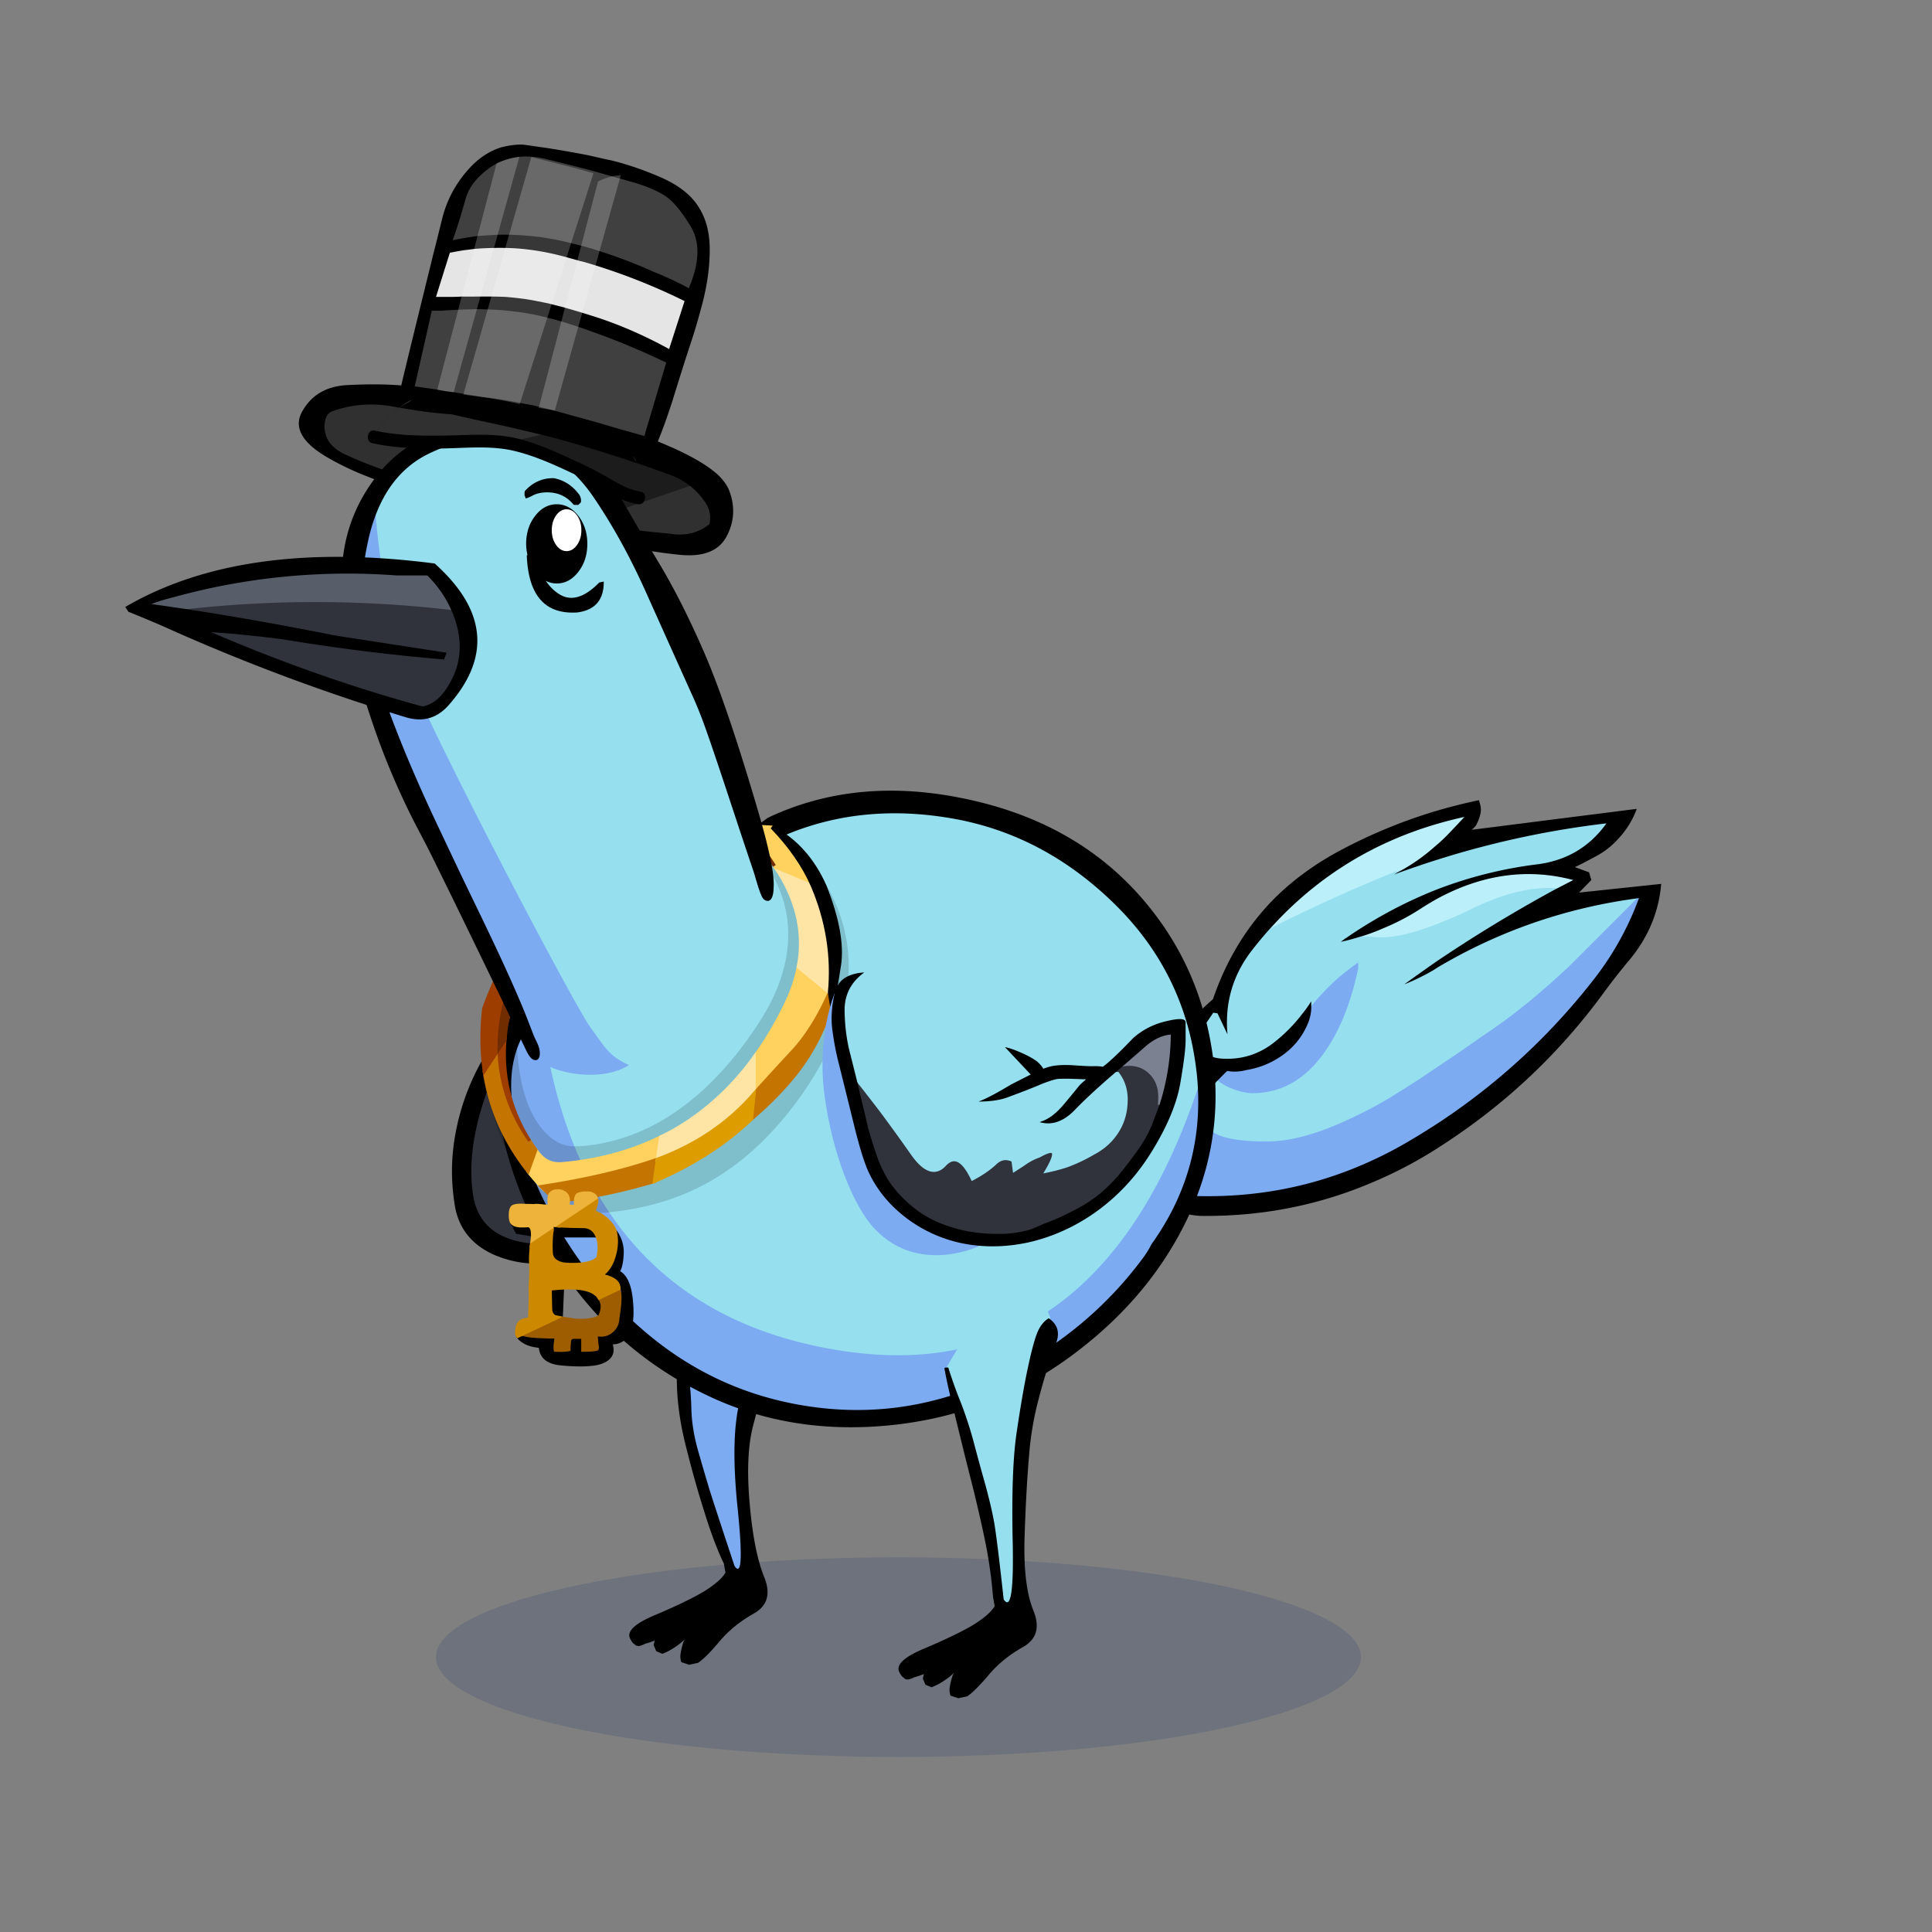 <?xml version="1.0" encoding="utf-8"?>
<svg xmlns="http://www.w3.org/2000/svg" x="0" y="0" version="1.1" viewBox="0 0 300 300" xml:space="preserve">
<rect x="0" y="0" width="300" height="300" fill="#808080" stroke="none"/>
<style type="text/css">
.color__skin{fill:#95DFEF;}
.color__skinDark{fill:#7cabf1;}
.color__skinLight{fill:#bbeffa;}
.color__beak{fill:#efee95;}
</style>
<ellipse cx="139.516" cy="257.319" rx="71.817" ry="15.5" opacity="0.15" fill="#002268"/>
<g id="Birb_Group">
<g id="Left_Wing">
<path d="M85.106 193.493c-1.199 0-2.442-.1-3.694-.295-4.799-.783-7.56-3.359-8.208-7.66-.469-3.217-.3-6.695.503-10.341.767-3.634 2.354-8.01 4.718-13.004.401-.868.659-1.501.961-2.07l.064-.123.138-.01a40.644 40.644 0 0 1 2.819-.103c6.567 0 11.338 1.753 13.994 5.385 3.604 4.928 3.357 13.121-.322 24.685l-.03.093-1.733.998c-2.923 1.512-5.88 2.445-9.21 2.445z" fill="#30333B"/>
<path d="M78.65 162.3c.4-.867.75-1.583 1.05-2.15l-.25-.15c-2.067 1.3-3.717 3.067-4.95 5.3a36.224 36.224 0 0 0-3.75 10.6c-.7 3.667-.75 7.383-.15 11.15.567 3.667 2.65 6.283 6.25 7.85 3.533 1.467 7.133 1.7 10.8.7 3.467-.9 6.267-2.75 8.4-5.55-.467.267-1.017.583-1.65.95-3.933 2.033-8.25 2.683-12.95 1.95-4.7-.767-7.367-3.25-8-7.45-.467-3.2-.3-6.617.5-10.25.767-3.633 2.333-7.95 4.7-12.95z"/>
</g>
<g id="Leg2">
<path d="M114.554 244.102c-.421 0-.714-.36-.922-.675-2.035-6.085-3.413-10.282-3.91-11.877a409.602 409.602 0 0 1-1.752-5.959c-.71-2.466-1.086-4.831-1.12-7.032-.065-2.129-.249-4.107-.543-5.876a47.647 47.647 0 0 0-1.334-5.383.498.498 0 0 1 .105-.48c4.169-4.68 9.383-7.227 15.494-7.567h.001c.248 0 .444.147.507.358a.5.5 0 0 1-.233.576 1.752 1.752 0 0 0-.782.901c-.688 1.802-1.354 4.001-1.979 6.532a863.927 863.927 0 0 1-2.603 9.613c-1.079 3.788-1.225 9.512-.436 17.015.773 7.623.474 9.125.034 9.612a.706.706 0 0 1-.527.242z" class="color__skinDark"/>
<path d="M106.8 212.6a47.974 47.974 0 0 0-1.35-5.45H105l-.15.1c0 .1.033.517.1 1.25s.117 2.717.15 5.95c.033 3.233.517 6.667 1.45 10.3.9 3.6 1.85 6.967 2.85 10.1.967 3.133 1.967 5.783 3 7.95l.25 1.4c-.5.867-1.6 1.833-3.3 2.9-1.733 1.033-4.25 2.25-7.55 3.65-3.3 1.367-4.6 2.633-3.9 3.8.067.133.15.267.25.4a.66.66 0 0 0 .3.3c.1.1.217.2.35.3.133 0 .267.017.4.05.333-.067.65-.183.95-.35.5-.133 1-.3 1.5-.5l-.15.7.4.95.95.4c.267-.1.533-.217.8-.35a11.692 11.692 0 0 0 2.75-1.95c-.1.133-.183.267-.25.4-.233.667-.4 1.367-.5 2.1-.033.333.017.7.15 1.1l1.2.4 1.4-.3c.833-.567 1.95-1.683 3.35-3.35 1.4-1.667 3.167-3.1 5.3-4.3s2.667-3.1 1.6-5.7c-1.067-2.633-1.817-6.45-2.25-11.45s-.25-9.017.55-12.05c.8-3.067 1.583-6.017 2.35-8.85.733-2.867 1.7-5.917 2.9-9.15.6-1.633.217-2.917-1.15-3.85-.167.067-.317.15-.45.25-.467.267-.8.65-1 1.15-.7 1.833-1.367 4.033-2 6.6a872.81 872.81 0 0 1-2.6 9.6c-1.1 3.867-1.25 9.6-.45 17.2.767 7.567.6 10.517-.5 8.85-2.1-6.333-3.383-10.25-3.85-11.75-.467-1.533-1.05-3.517-1.75-5.95s-1.067-4.733-1.1-6.9c-.067-2.166-.25-4.15-.55-5.95z"/>
</g>
<g id="Body_Group">
<g id="Tail">
<g id="Tail_Inner">
<path d="M183.375 186.338c-.673-.212-1.3-.64-1.861-1.271a3.892 3.892 0 0 1-.323-.43c-1.169-1.587-1.295-3.372-.365-5.295a47 47 0 0 1 5.228-8.445l.432-.559.016.706c.045 2.087.791 3.54 2.28 4.442.053.022.124.059.189.095 1.423.775 4.041 1.169 7.78 1.169 3.557 0 7.843-1.187 12.742-3.525a61.651 61.651 0 0 0 5.283-2.741c2.379-1.399 5.2-3.213 8.384-5.39a246.502 246.502 0 0 0 6.847-4.698c4.213-2.754 8.727-6.396 13.422-10.827l10.253-10.253s.554-.082.787-.113l.408-.053-.142.387a46.51 46.51 0 0 1-6.836 12.416 101.109 101.109 0 0 1-24.311 22.557c-1.39.908-2.822 1.802-4.26 2.656a63.676 63.676 0 0 1-7.178 3.714c-7.699 3.395-15.98 5.115-24.613 5.115-1.138 0-2.299-.03-3.454-.089l-.579.474-.129-.042zm11.075-16.088c-.322 0-.674-.035-1.046-.104a9.427 9.427 0 0 1-1.48-.358c-1.223-.373-2.293-.927-3.181-1.644l-.214-.173.192-.196c.541-.551 1.092-1.102 1.652-1.653l.091-.089.125.02c.383.063.766.094 1.139.094.595 0 1.185-.08 1.755-.237a13.035 13.035 0 0 0 4.098-1.379c.634-.34 1.244-.736 1.815-1.178a10.91 10.91 0 0 0 3.276-4.107c.236-.485.415-.988.534-1.502a6.053 6.053 0 0 0 .143-1.777l-.004-.073-.036-.082.097-.12a39.333 39.333 0 0 1 2.567-2.817 33.14 33.14 0 0 1 5.041-4.083l.386-.25v1.859c-1.117 5.324-2.83 9.661-5.095 12.942-.116.172-.233.341-.354.506-3.033 4.246-6.903 6.401-11.501 6.401z" class="color__skinDark"/>
<path d="M214.427 146.3a40.93 40.93 0 0 0-1.044-.049c-.967-.059-1.864-.109-2.708-.151l-.213-.01-.1-.915.205-.057a28.176 28.176 0 0 0 3.882-1.375 35.15 35.15 0 0 0 5.879-3.062 52.286 52.286 0 0 1 2.324-1.414c4.857-2.682 9.794-4.041 14.675-4.041 2.354 0 4.744.316 7.102.94l1.249.332-4.169 2.159-.068-.004a16.788 16.788 0 0 0-.934-.026c-3.409 0-7.291 1.051-11.538 3.123-2.084 1.014-4.033 1.862-5.793 2.52-3.508 1.348-6.444 2.031-8.726 2.031l-.023-.001zm-18.136-1.831.138-.153a84.745 84.745 0 0 1 2.162-2.313c6.674-6.796 14.753-11.651 24.015-14.43a65.266 65.266 0 0 1 4.688-1.209l1.559-.341-1.084 1.169a202.9 202.9 0 0 1-2.506 2.657 25.472 25.472 0 0 1-2.144 1.989 29.211 29.211 0 0 1-5.936 4.107c-5.569 2.236-11.504 4.893-17.664 7.906-.814.42-1.649.839-2.5 1.251l-.186.089-.542-.722z" class="color__skinLight"/>
<path d="M196.75 177.25c-3.824 0-6.522-.414-8.021-1.23a2.425 2.425 0 0 0-.184-.092c-1.649-.998-2.497-2.633-2.546-4.872l-.002-.092.058-.071a80.228 80.228 0 0 1 2.659-3.109l.158-.177.185.149c.837.677 1.852 1.2 3.016 1.555.512.165.986.279 1.413.343.352.064.672.097.964.097 4.427 0 8.16-2.084 11.097-6.195.117-.161.232-.326.346-.494 2.229-3.229 3.915-7.506 5.014-12.712l-.004-.884a32.593 32.593 0 0 0-4.577 3.765 38.747 38.747 0 0 0-2.532 2.78l-.536.651.026-.234c-.283.407-.581.804-.889 1.183a24.865 24.865 0 0 1-4.188 4.287c-2.246 1.832-4.813 2.762-7.63 2.762-.41 0-.827-.02-1.249-.059-1.69-.241-3.199-.969-4.496-2.165l-.159-.146 3.61-5.31.937.144 1.058 2.219c-.12-4.436 1.215-8.465 3.977-11.995a70.21 70.21 0 0 1 2.358-2.86l.033-.039.046-.022c.845-.409 1.677-.825 2.495-1.247 6.184-3.025 12.128-5.686 17.672-7.91l.052.096c.801-.293 1.605-.577 2.411-.851 1.148-.399 2.3-.783 3.453-1.151.279-.083.544-.166.799-.25a142.497 142.497 0 0 1 25.849-5.511l.562-.066-.329.46c-2.63 3.675-6.271 5.846-10.82 6.453a65.727 65.727 0 0 0-15.842 3.985 69.97 69.97 0 0 0-5.13 2.291 70.9 70.9 0 0 0-8.491 4.994c.422-.109.842-.229 1.256-.356.932.031 1.832.081 2.79.139.347.012.699.029 1.049.05 2.176 0 5.022-.668 8.445-1.984 1.74-.65 3.668-1.488 5.73-2.491 4.35-2.123 8.342-3.199 11.866-3.199.306 0 .608.008.907.024l.883.046-.777.423a226.891 226.891 0 0 0-18.33 11.137 364.42 364.42 0 0 0-3.061 2.159 32.849 32.849 0 0 0 2.395-1.281c.14-.085.283-.181.429-.287 9.479-5.641 19.84-9.269 30.813-10.795l.738-.103-10.728 10.728c-4.722 4.457-9.259 8.117-13.489 10.882a240.092 240.092 0 0 1-6.85 4.7c-3.189 2.181-6.02 4-8.41 5.407a62.486 62.486 0 0 1-5.324 2.762c-4.964 2.367-9.324 3.569-12.955 3.569z" class="color__skin"/>
<path d="M185.3 158.05c-.9.867-1.333 1.95-1.3 3.25.033.9.267 1.717.7 2.45.633 1.2 1.6 2.017 2.9 2.45-4 3.267-6.733 7.367-8.2 12.3-1.028 3.407-.828 5.974.6 7.7 1.197 1.473 3.281 2.34 6.25 2.6 9.461.142 18.411-1.591 26.85-5.2a66.506 66.506 0 0 0 10.1-5.3c.102-.064.202-.131.3-.2 10.07-6.43 18.604-14.447 25.6-24.05 1.3-1.767 2.65-3.483 4.05-5.15 2.833-3.467 4.433-7.35 4.8-11.65l-12.75 1.35 1.9-1.95-.35-1.2-2.2-.8a68.144 68.144 0 0 0 3.1-1.6c1.3-.667 2.45-1.533 3.45-2.6 1.4-1.467 2.417-3.083 3.05-4.85l-25.6 3.25.5-.5a2.01 2.01 0 0 0 .3-.5c.267-.533.45-1.067.55-1.6a3.15 3.15 0 0 0 .05-.5 2.607 2.607 0 0 0-.05-.55 7.984 7.984 0 0 0-.25-.95 85.328 85.328 0 0 0-6.9 1.75 80.35 80.35 0 0 0-14.25 5.85c-4.04 2.108-7.557 4.642-10.55 7.6-4.309 4.331-7.509 9.564-9.6 15.7a50.598 50.598 0 0 0-3.05 2.9m3.1-.799.65.1 1.55 3.25c-.433-4.9.85-9.267 3.85-13.1a69.181 69.181 0 0 1 2.35-2.85 80.807 80.807 0 0 1 2.15-2.3c6.643-6.766 14.576-11.533 23.8-14.3a64.35 64.35 0 0 1 4.65-1.2c-.833.9-1.667 1.783-2.5 2.65a25.068 25.068 0 0 1-2.1 1.95 28.65 28.65 0 0 1-5.85 4.05c-.156.109-.323.21-.5.3.98-.364 1.964-.714 2.95-1.05 1.149-.4 2.299-.783 3.45-1.15.277-.083.543-.166.8-.25a141.496 141.496 0 0 1 25.8-5.5c-2.6 3.633-6.15 5.75-10.65 6.35a65.73 65.73 0 0 0-15.9 4 69.904 69.904 0 0 0-5.15 2.3 70.865 70.865 0 0 0-8.65 5.1.958.958 0 0 1-.25.15c-.21.174-.427.34-.65.5a28.33 28.33 0 0 0 2.5-.65 28.584 28.584 0 0 0 3.95-1.4 35.423 35.423 0 0 0 5.95-3.1 51.766 51.766 0 0 1 2.3-1.4c7.115-3.926 14.248-4.943 21.4-3.05-.962.5-1.928 1-2.9 1.5a225.565 225.565 0 0 0-18.35 11.15 379.095 379.095 0 0 0-5 3.55 32.588 32.588 0 0 0 4.6-2.25c.148-.09.298-.19.45-.3 9.474-5.637 19.707-9.22 30.7-10.75.235-.036.468-.07.7-.1a46.043 46.043 0 0 1-6.8 12.35c-6.82 8.823-14.904 16.323-24.25 22.5a115.542 115.542 0 0 1-4.25 2.65 62.853 62.853 0 0 1-7.15 3.7c-8.747 3.856-18.097 5.523-28.05 5l-.55.45c-.633-.2-1.217-.6-1.75-1.2a3.826 3.826 0 0 1-.3-.4c-1.123-1.526-1.24-3.209-.35-5.05a46.578 46.578 0 0 1 5.2-8.4 79.568 79.568 0 0 1 2.65-3.1c.54-.549 1.09-1.099 1.65-1.65a6.967 6.967 0 0 0 3-.15 13.111 13.111 0 0 0 4.15-1.4c.65-.349 1.267-.749 1.85-1.2a11.095 11.095 0 0 0 3.35-4.2 7.284 7.284 0 0 0 .55-1.55c.14-.587.19-1.204.15-1.85.019-.023.019-.057 0-.1a1.705 1.705 0 0 0 0-.35c-.03.047-.063.097-.1.15-.403.63-.836 1.23-1.3 1.8a24.47 24.47 0 0 1-4.15 4.25c-2.533 2.067-5.433 2.95-8.7 2.65-1.633-.233-3.083-.933-4.35-2.1l3.4-5z"/>
</g>
</g>
<g id="Body">
<path d="M133.105 219.945c-2.236 0-4.519-.152-6.787-.453-9.945-1.319-18.882-5.264-26.563-11.726-7.652-6.438-13.649-14.672-17.826-24.474-4.247-9.966-4.68-17.891-1.288-23.556.939-1.577 2.096-3.201 3.438-4.823l1.508-1.825.256 2.354c3.303 30.361 18.264 47.932 44.467 52.222 3.14.519 6.203.781 9.104.781h.004c21.288-.002 36.572-14.248 45.427-42.345l1.948.19c1.112 10.018-1.288 19.246-7.136 27.429-.417.824-.909 1.61-1.462 2.337-5.898 7.92-13.592 14.212-22.86 18.694-7.181 3.448-14.659 5.195-22.23 5.195.001 0 .001 0 0 0z" class="color__skinDark"/>
<path d="M139.419 210.445c-3.012 0-6.186-.271-9.432-.808-27.198-4.453-42.719-22.614-46.131-53.979l-.046-.422.271-.326c3.374-4.056 8.093-8.318 14.027-12.667 7.625-5.652 15.569-10.217 23.606-13.566 5.396-2.249 11.183-3.389 17.2-3.389 3.061 0 6.245.295 9.463.877 9.491 1.729 18.044 6.278 25.422 13.52 7.366 7.23 11.721 16.06 12.943 26.245.013.108.082.543.082.543l-.071.228c-9.147 29.025-25.074 43.744-47.334 43.744-.001 0 .001 0 0 0z" class="color__skin"/>
<path d="M188.05 162.2c-1.567-9.1-5.467-17.033-11.7-23.8-6.833-7.4-15.8-12.217-26.9-14.45-11.1-2.267-21.183-1.25-30.25 3.05-2.7 2.033-6.117 4.333-10.25 6.9a271.82 271.82 0 0 0-21.85 14.95c-8.4 6.267-11.583 14.65-9.55 25.15 1.867 9.567 5.75 18.217 11.65 25.95 5.633 7.4 12.7 13.067 21.2 17s17.817 5.383 27.95 4.35c10.1-1.033 19.2-4.45 27.3-10.25 8.067-5.8 14.133-12.717 18.2-20.75 4.005-7.95 5.555-16.25 4.65-24.9a49.781 49.781 0 0 0-.45-3.2m-2.3 3.85c.015.126.032.243.05.35 1.093 9.836-1.24 18.77-7 26.8-.4.8-.867 1.55-1.4 2.25-5.833 7.833-13.333 13.967-22.5 18.4-9.167 4.4-18.65 5.95-28.45 4.65-9.8-1.3-18.483-5.133-26.05-11.5s-13.417-14.4-17.55-24.1c-4.133-9.7-4.583-17.25-1.35-22.65.918-1.542 2.034-3.109 3.35-4.7 3.337-4.012 7.954-8.179 13.85-12.5 7.6-5.633 15.4-10.117 23.4-13.45 8-3.333 16.7-4.15 26.1-2.45 9.333 1.7 17.633 6.117 24.9 13.25 7.233 7.1 11.45 15.65 12.65 25.65z"/>
</g>
<g id="Neck">
<g opacity="0.149">
<path d="M88.841 188.522c-.936 0-1.896-.024-2.854-.072l-.093-.005-.067-.064c-5.049-4.818-8.304-10.547-9.672-17.028-.82-3.826-.989-8.008-.504-12.43l-.001-.123c7.118-19.308 21.612-29.053 43.094-29.053l.66.003c1.3 0 1.679.964 2.546.178l.173-.157.168.163c12.646 12.227 12.014 26.323 1.876 40.522-9 12.377-19.706 18.066-35.326 18.066zm24.206-54.534c-16.092 0-27.148 8.51-32.86 25.292-.012 6.942 1.149 12.125 3.466 15.324 1.197 1.673 2.94 3.396 5.548 3.396 2.335 0 5.719-.552 9.173-1.885 7.403-2.82 14.32-9.09 19.875-17.948 5.496-8.772 5.328-17.221.71-23.831a52.636 52.636 0 0 0-5.912-.348z"/>
</g>
<path d="M84.422 185.026a34.212 34.212 0 0 1-2.619-2.972l-.085-.108 1.402-3.913.581.769c.834 1.121 1.857 1.667 3.127 1.667.131 0 .264-.006.399-.018 5.602-.492 10.736-1.88 15.261-4.124l.427-.212-.59 4.071-.143.051c-4.895 1.72-10.825 3.129-17.633 4.189l.234.255-.361.345zm32.428-20.958.048-.065c1.831-2.504 3.505-5.334 4.976-8.41.879-1.832 1.495-3.679 1.83-5.488l.077-.417 5.324 4.391-.077.174c-1.731 3.878-3.715 7.014-5.896 9.32a451.993 451.993 0 0 0-5.845 6.396l-.437.487v-6.388zm-39.534-13.359.061-.121c7.481-14.966 20.203-22.555 37.812-22.555 1.515 0 3.089.056 4.679.167l.096.007.067.069c2.874 2.989 5.01 6.076 6.349 9.174l.245.567-5.939-2.465-.042-.062a44.377 44.377 0 0 1-.604-.905 33.86 33.86 0 0 0-1.739-2.484 34.216 34.216 0 0 0-.926-1.162 57 57 0 0 0-4.479-.182c-16.152 0-27.411 7.666-33.464 22.784l-.19.476-1.926-3.308z" fill="#FFD15E"/>
<path d="m83.523 184.078.489-.074c6.971-1.063 13.029-2.49 18.005-4.239l.39-.137-.582 4.016-.152.046a84.806 84.806 0 0 1-10.431 2.457l-4.93.72-2.789-2.789zm-1.719-2.023c-3.695-4.646-6-9.918-6.851-15.669l-.014-.094 2.799-4.26.012.813c.076 5.05 1.659 9.814 4.705 14.16.311.478.625.941.95 1.399l.075.106-1.396 3.895-.28-.35zm35.055-12.361.054-.061a459.23 459.23 0 0 1 5.854-6.403c2.144-2.268 4.096-5.356 5.804-9.182l.479.102v2.95a32.241 32.241 0 0 1-5.656 10.258c-1.835 2.235-4.033 4.45-6.532 6.583l-.474.404.471-4.651z" fill="#C37401"/>
<path d="m102.372 176.383.12-.059a34.9 34.9 0 0 0 5.659-3.425c3.259-2.396 6.202-5.39 8.748-8.896l.452-.623v6.513l-.061.07c-3.94 4.579-9.021 8.035-15.103 10.271l-.394.146.579-3.997zm21.304-26.135.029-.146c.97-4.935-.062-9.854-3.066-14.618l-.42-.666 6.121 2.541.04.093c2.32 5.417 3.218 11.042 2.669 16.723l-.045.468-5.328-4.395z" fill="#FFE5A5"/>
<path d="m101.874 179.817.14-.051c6.001-2.207 11.013-5.615 14.897-10.129l.518-.603-.489 4.832-.066.063c-4.046 3.897-9.152 7.178-15.175 9.749l-.41.175.585-4.036z" fill="#DD9D00"/>
<path d="m129.035 157.184-.485-3.034c.542-5.62-.343-11.164-2.63-16.501-1.315-3.042-3.417-6.079-6.25-9.025l.296-.395c3.686 1.931 6.5 5.05 8.362 9.271 1.987 4.98 2.749 9.146 2.269 12.388-.469 3.247-.994 5.703-1.562 7.296z"/>
<path d="M82.045 177.293c-2.944-4.201-4.547-8.787-4.771-13.645l-2.228 3.391-.094-.654c-.395-2.758-.463-5.704-.202-8.757l.101-.905-.001-.123a62.492 62.492 0 0 1 2.525-6.009l.205-.423 1.896 3.258-.042.111c-.285.759-.568 1.541-.848 2.345a34.01 34.01 0 0 0-.589 3.103 31.823 31.823 0 0 0-.235 3.021l.966-1.449-.08.964c-.456 5.541.827 10.755 3.812 15.496l-.415.276z" fill="#9D3E00"/>
<path d="M77.25 162.85c0-1.271.085-2.594.252-3.932a34.41 34.41 0 0 1 .605-3.177 96.34 96.34 0 0 1 .859-2.38c6.139-15.332 17.554-23.103 33.93-23.103 1.492 0 3.047.065 4.624.192l.104.008.067.08c.351.415.67.819.96 1.212l.017.023.03.023a33.801 33.801 0 0 1 1.763 2.519l-.416.277a32.585 32.585 0 0 0-1.918-2.454 50.977 50.977 0 0 0-4.242-.183c-15.413 0-26.72 7.737-33.607 22.995-.302.703-.602 1.418-.896 2.143-.179.761-.344 1.54-.486 2.301a99.209 99.209 0 0 0-.247 2.131l-.006.061-1.392 2.088-.001-.824z" fill="#712C00"/>
<path d="M87.026 210.422c-.269 0-.565-.008-.888-.022h-.441l-.07-.137a.695.695 0 0 1-.077-.313c-.062-.146-.1-.407-.1-.699v-.2c0-.143.021-.375.064-.706-1.49-.031-2.472-.079-2.996-.146-.547-.037-1.289-.191-2.189-.458l-.27-.355 6.561-3.096.783.167 1.985.298c.271.015.551.023.818.023 1.177 0 2.086-.17 2.704-.506.492-1.051.474-1.891-.056-2.566l-.192-.246 3.609-1.716.073.298a14.07 14.07 0 0 1 .305 5.04c-.071.784-.433 1.493-1.076 2.102-.646.58-1.384.875-2.201.878.032.368.074.736.126 1.104.002.156-.016.291-.055.446-.046.14-.107.26-.185.378-.269.226-.757.417-2.642.417-.196 0-.866-.011-.866-.011V208.4h-.584a1.781 1.781 0 0 0-.016.25c-.034.228-.05.414-.05.601v.688l-.116.173c-.333.211-.956.31-1.958.31z" fill="#9D5D00"/>
<path d="M90.081 212.18a31.78 31.78 0 0 1-3.156-.181c-1.989-.21-3.083-1.123-3.257-2.716-1.558-.138-2.723-.686-3.464-1.629l-.145-.634.412.241c.865.255 1.57.403 2.096.439.546.069 1.63.119 3.238.149l.282.005-.04.28c-.064.453-.097.761-.097.915v.2c0 .238.029.446.087.62l-.02.029h.132c.326.015.614.022.876.022.9 0 1.35-.086 1.574-.176v-.496c0-.214.018-.428.053-.642a1.845 1.845 0 0 1 .055-.471l.017-.066.049-.049a.445.445 0 0 1 .327-.123h1.15v2.004c.126.002.248.002.366.002 1.764 0 2.182-.177 2.28-.253 0-.022.041-.104.067-.183.023-.091.037-.188.037-.267a18.11 18.11 0 0 1-.149-1.382l-.021-.289.289.022c.08.006.159.009.237.009.705 0 1.318-.244 1.876-.745.555-.525.857-1.111.918-1.787.196-1.637.583-3.391.192-4.987 0-.621-.768-.919-1.356-1.218-.607-.3-1.183-.477-1.709-.523l-.884-.078.794-.395a.545.545 0 0 0 .135-.104c.978-.658 1.632-1.816 1.982-3.475.224-1.119.208-2.14-.045-3.03L95.7 191a5.645 5.645 0 0 1 1.149 3.764c-.061 1.182-.24 2.048-.547 2.634 1.044.599 1.698 2.018 1.946 4.225.26 2.338.119 4.131-.42 5.331-.519 1.149-1.42 1.754-2.68 1.8.275.948.116 1.714-.475 2.278-.621.599-1.597.959-2.902 1.068-.502.053-1.072.08-1.69.08zm-3.483-7.386-.497-.1c-.51-.266-.771-.682-.849-1.262l-.052-2.228v-1.282l.225-.022c.67-.066 1.308-.116 1.911-.15l.264-.015-.198 4.72-.804.339zm.694-8.3c-1.251-.295-1.904-.963-1.942-1.984-.067-1.003-.033-2.145.102-3.387a8.081 8.081 0 0 1 .05-.899l.027-.242 1.442.12c1.48.065 2.687.099 3.579.099 1.103 0 1.903.538 2.378 1.598l.158.353H87.6v4.416l-.308-.074zm-7.155-4.917-.858-1.609.416-.273c.216.27.655.406 1.305.406h.7a.765.765 0 0 1 .246-.033c.458 0 1.004.292 1.004 1.684v.295l-2.813-.47z"/>
<path d="M82.401 192.373c.033-.229.049-.434.049-.622 0-.785-.169-1.184-.504-1.184a.823.823 0 0 0-.186.025l-.76.008c-.81 0-1.38-.2-1.695-.594-.204-.245-.305-.673-.305-1.306 0-.75.143-1.237.438-1.489.254-.213.765-.311 1.612-.311.349.033.862.05 1.55.05.064 0 .134.01.211.028a.376.376 0 0 1 .139-.028c.08-.011.202-.017.337-.017.261 0 .575.022.944.069.16.026.428.042.805.046l-.036-.685c0-.586.105-.972.322-1.189.186-.225.468-.388.823-.468a3.41 3.41 0 0 1 .493-.039c.309 0 .582.053.813.155.501.23.816.552.938.956.146.36.166.782.054 1.232v.018c.232.021.451.048.657.078v-.206c0-.787.119-1.272.373-1.526.101-.102.308-.225 1.081-.369h.167c.776 0 .966.028 1.058.059.498.152.836.417 1 .785.082.204.122.438.122.702v.134l-5.883 3.922-1.041-.086c-.017.21-.025.42-.025.63v.134l-3.717 2.479c-.002-.002.133-1.094.166-1.391z" fill="#EEB33A"/>
<path d="M80.196 207.646c-.206-.288-.271-.671-.193-1.137.073-.698.269-1.164.597-1.409.25-.254.708-.425 1.372-.498l.034-.001.043-1.607c.034-.768.05-1.463.05-2.094a18.383 18.383 0 0 1 .051-2.319c.033-.879.033-1.747-.001-2.57-.034-.743.018-1.683.152-2.79l.014-.114 3.691-2.461-.058.532c-.131 1.212-.165 2.324-.099 3.307.029.787.539 1.282 1.558 1.523.399.061.891.093 1.442.093 1.964 0 3.231-.308 3.769-.914.242-1.125.223-2.12-.057-2.957a1.771 1.771 0 0 0-.086-.218c-.397-.886-1.026-1.312-1.927-1.312-.899 0-2.114-.033-3.611-.1l-.763-.034 6.724-4.482v.467c0 .193-.038.404-.113.629l-.234.859c1.017.369 1.906 1.045 2.645 2.009.287.359.472.714.546 1.049.272.953.291 2.053.051 3.253-.344 1.628-.973 2.819-1.874 3.551.413.097.845.256 1.29.477.766.389 1.149.97 1.139 1.727l-.002.156-3.4 1.616-.115-.201a1.641 1.641 0 0 0-.478-.521c-.733-.623-2.049-.933-3.929-.933-.336 0-.69.011-1.062.03-.528.029-1.083.071-1.663.126v.823l.05 2.194c.054.393.224.675.52.836l.43.075.74.149-7.122 3.361-.121-.17z" fill="#CC8900"/>
</g>
<g id="Head_Group">
<g id="Head_Group_Inner">
<g transform="translate(-8 -18)">
<g class="Crown">
<polygon points="99.111,43.111 89.333,41.444 81.778,44.222 77.889,51.667 71.222,79.111 60.667,78.889 56.333,83.889 59.333,88.556 69.444,92.778 111.667,102.778 118.111,100.556 120.556,95.889 115.222,91 109,89.222 109.444,85.222 117.111,60.667 116.667,52.444 110.333,46.111" fill="#303030"/>
<path d="m97.993 98.842-23.242-5.848a72.466 72.466 0 0 1-4.397-.899 90.303 90.303 0 0 1-1.916-.604l-.673-.221 24.639-5.863c.629.132 1.164.265 1.695.4a216.597 216.597 0 0 1 17.92 5.707c1.131.398 2.159.947 3.052 1.628l.298.227-16.612 5.691c0-.001-.531-.149-.764-.218z" fill="#1C1C1C"/>
<path d="M107.996 85.893c-1.434-.4-2.851-.8-4.251-1.2a311.778 311.778 0 0 1-3.053-.901c-2.303-.64-4.602-1.273-6.895-1.898a111.679 111.679 0 0 0-3.042-.748c-.52-.095-1.054-.196-1.592-.299a66.268 66.268 0 0 0-6.234-.998l-.911-.151c-1.2-.197-2.401-.396-3.601-.6a45.946 45.946 0 0 1-1.496-.199 33.52 33.52 0 0 1-1.061-.202 191.034 191.034 0 0 0-3.486-.498l-.217-.029 2.733-12.12h1.61a86.231 86.231 0 0 1 2.642-.149l.158.2-.018-.199c.372-.034.762-.051 1.168-.051.532-.012 1.064-.029 1.592-.049 1.286.028 2.555.078 3.819.15.164.03.303.045.445.05a87.8 87.8 0 0 1 2.669.301c1.541.234 3.063.556 4.527.956a30.07 30.07 0 0 1 1.504.401c.346.097.681.198 1.004.301 2.488.793 4.965 1.669 7.361 2.604a122.701 122.701 0 0 1 8.164 3.556l.154.074-3.505 11.752-.188-.054zm6.859-22.967a52.395 52.395 0 0 0-5.33-2.491 80.457 80.457 0 0 0-10.931-3.993 69.389 69.389 0 0 1-1.396-.349 40.879 40.879 0 0 0-8.012-1.344 41.998 41.998 0 0 0-3.883-.099c-.545.025-1.093.059-1.64.099-.498.037-.999.07-1.503.1-1.26.165-2.55.383-3.821.646l-.346.072.117-.333a98.648 98.648 0 0 0 1.946-6.237c.374-1.394 1.116-2.636 2.204-3.69.865-.866 1.79-1.567 2.744-2.083a10.896 10.896 0 0 1 3.622-1.072 11.36 11.36 0 0 1 1.029-.046c.956 0 1.961.118 2.988.349 2.738.668 5.123 1.268 7.157 1.802.921.26 1.738.494 2.455.701.687.188 2.054.572 4.098 1.15 2.086.616 3.769 1.331 5.004 2.124 1.285.838 2.668 2.492 4.114 4.916 1.462 2.484 1.349 5.741-.337 9.681l-.086.201-.193-.104z" fill="#404040"/>
<path d="M111.804 72.375c-3.505-1.928-7.094-3.522-10.668-4.736a136.616 136.616 0 0 0-5.39-1.647l-.016.001a.387.387 0 0 1-.197-.081l-2.482-.619-1.49-.298a34.306 34.306 0 0 0-1.941-.348 54.524 54.524 0 0 0-3.186-.349 74.349 74.349 0 0 0-3.832-.05h-.648a70.915 70.915 0 0 1-2.257 0c-.42.028-.857.044-1.294.05h-2.975l2.267-7.223.116-.023c.734-.146 1.47-.279 2.206-.401a57.63 57.63 0 0 0 1.605-.201 45.548 45.548 0 0 1 3.075-.152 40.329 40.329 0 0 1 3.917.101c.854.075 1.716.176 2.564.301 1.371.212 2.757.499 4.121.854.368.095.737.195 1.105.301.539.142 1.075.292 1.603.451.212.052.426.102.634.146a96.076 96.076 0 0 1 15.747 6.117l.155.076-2.527 7.845-.212-.115z" fill="#E5E5E5"/>
<path d="M102.9 42.9a39.448 39.448 0 0 1-1.4-.3l-2.2-.5a179.95 179.95 0 0 0-6.25-1.1 914.092 914.092 0 0 0-3.85-.55.95.95 0 0 1-.25 0c-.5 0-.983.033-1.45.1-.594.082-1.177.199-1.75.35-1.67.545-3.17 1.495-4.5 2.85-2.333 2.4-3.883 5.217-4.65 8.45a591.407 591.407 0 0 1-1.35 5.4c-.39 1.61-.79 3.227-1.2 4.85-.037.15-.07.3-.1.45a2083.606 2083.606 0 0 0-3.65 14.95c-2.4-.2-5.2-.217-8.4-.05s-5.517 1.517-6.95 4.05c-1.433 2.5-.067 4.933 4.1 7.3a44.333 44.333 0 0 0 6.15 2.9 54.504 54.504 0 0 0 7.4 2.35c.233.033.483.083.75.15l21.2 5.45c.151.04.301.074.45.1 2.28.624 4.98 1.358 8.1 2.2 3.3.867 6.783 1.483 10.45 1.85s6.1-.6 7.3-2.9c1.2-2.3 1.317-4.683.35-7.15-.311-.767-.878-1.55-1.7-2.35-1.846-1.698-4.963-3.431-9.35-5.2a84.665 84.665 0 0 0 2.05-5.65c.071-.202.137-.402.2-.6a713.676 713.676 0 0 1 2.05-6.55c.283-.864.567-1.731.85-2.6a86.609 86.609 0 0 0 1.5-5.05c.895-3.14 1.362-6.106 1.4-8.9.071-2.758-.479-5.075-1.65-6.95-1.135-1.88-3.069-3.43-5.8-4.65-2.703-1.181-5.32-2.081-7.85-2.7m-10.3-.25c2.733.667 5.117 1.267 7.15 1.8.917.259 1.734.493 2.45.7.689.189 2.056.572 4.1 1.15 2.073.612 3.723 1.312 4.95 2.1 1.263.824 2.613 2.441 4.05 4.85 1.435 2.436 1.318 5.603-.35 9.5a52.045 52.045 0 0 0-5.35-2.5 80.284 80.284 0 0 0-10.95-4 77.342 77.342 0 0 1-1.4-.35h-.05a39.752 39.752 0 0 0-8-1.35c-1.3-.094-2.6-.127-3.9-.1-.552.026-1.102.06-1.65.1-.497.037-.997.07-1.5.1a52.328 52.328 0 0 0-3.85.65c.7-2 1.35-4.083 1.95-6.25.367-1.367 1.083-2.567 2.15-3.6.858-.858 1.758-1.542 2.7-2.05a10.74 10.74 0 0 1 3.55-1.05c1.25-.112 2.567-.012 3.95.3m-12.55 14.2a58.72 58.72 0 0 0 1.6-.2 43.955 43.955 0 0 1 3.05-.15 40.407 40.407 0 0 1 3.9.1c.854.075 1.704.175 2.55.3 1.368.211 2.735.495 4.1.85.367.095.734.195 1.1.3.541.142 1.075.292 1.6.45.224.055.441.105.65.15a95.41 95.41 0 0 1 15.7 6.1l-2.4 7.45c-3.531-1.943-7.098-3.526-10.7-4.75a135.102 135.102 0 0 0-5.4-1.65.231.231 0 0 1-.15-.05l-2.55-.65a662.87 662.87 0 0 0-1.5-.3 35.036 35.036 0 0 0-1.95-.35 55.308 55.308 0 0 0-3.2-.35 76.298 76.298 0 0 0-3.85-.05c-.21-.004-.427-.004-.65 0-.751.012-1.501.012-2.25 0a24.51 24.51 0 0 1-1.3.05h-2.7l2.15-6.85a66.318 66.318 0 0 1 2.2-.4m-.9 9.25c.057.002.107.002.15 0 .367-.033.75-.05 1.15-.05.538-.013 1.071-.029 1.6-.05 1.271.028 2.538.078 3.8.15.146.029.297.045.45.05.879.086 1.762.186 2.65.3a39.86 39.86 0 0 1 4.5.95c.512.123 1.012.256 1.5.4.346.097.679.197 1 .3 2.497.796 4.947 1.663 7.35 2.6a121.739 121.739 0 0 1 8.15 3.55l-3.4 11.4c-1.433-.4-2.85-.8-4.25-1.2a341.38 341.38 0 0 1-3.05-.9 1458.12 1458.12 0 0 0-6.9-1.9 109.53 109.53 0 0 0-3.05-.75c-.529-.097-1.062-.197-1.6-.3a65.919 65.919 0 0 0-6.25-1l-.9-.15c-1.2-.197-2.4-.397-3.6-.6-.5-.058-1-.125-1.5-.2-.347-.06-.697-.127-1.05-.2a196.42 196.42 0 0 0-3.5-.5l2.65-11.75h1.45c.89-.064 1.773-.114 2.65-.15M59.9 81.75c3-1 6.083-1.2 9.25-.6 1.956.365 3.905.665 5.85.9 1.067.117 2.134.217 3.2.3 1.567.367 3.05.7 4.45 1 3.268.688 6.535 1.438 9.8 2.25.535.131 1.068.265 1.6.4a215.905 215.905 0 0 1 17.9 5.7c1.12.395 2.12.929 3 1.6a10.985 10.985 0 0 1 2.45 2.55c.8 1.1 1.05 2.283.75 3.55-1.767 1.4-3.867 1.883-6.3 1.45a171.92 171.92 0 0 1-8-.9 42.602 42.602 0 0 1-5.1-1.1 28.582 28.582 0 0 1-.7-.2L74.8 92.8c-1.533-.267-3-.567-4.4-.9a93.503 93.503 0 0 1-1.9-.6 71.935 71.935 0 0 1-7.05-2.8c-2.3-1.133-3.3-2.8-3-5 .133-.933.617-1.517 1.45-1.75z"/>
<path d="M100.15 44.9c-.733-.2-1.567-.433-2.5-.7a440.242 440.242 0 0 0-7.15-1.8L79.95 79.25c.3.067.6.117.9.15 2.1.233 4.183.567 6.25 1 .533.1 1.067.217 1.6.35l11.45-35.85m-11.5-2.55a10.738 10.738 0 0 0-3.55 1.05l-9.2 35.1c.353.073.703.14 1.05.2.5.075 1 .142 1.5.2l10.2-36.55m15.75 2.85a7.785 7.785 0 0 0-1.8.3c-.6.167-1.183.4-1.75.7l-9.2 35.15c.333.033.667.083 1 .15.5.067 1 .15 1.5.25L104.4 45.2z" fill="#FDFDFD" fill-opacity="0.22"/>
</g>
</g>
<g id="Head">
<path d="m119.324 138.421-10.491-34.151L91.667 73l-12.333-6.556-13.009 2.766-3.547 1.902C45.556 88 57.795 105.933 69.589 131.636c12.941 30.341 10.953 34.246 21.578 35.114 4.104 0 7.491-1.387 13.93-5.528 14.667-11.526 14.227-22.801 14.227-22.801z" class="color__skin"/>
<path d="M58.222 78.444s.778 14.889 5.111 25.889 26.07 52.131 28.293 55.131 2.888 4.549 6.041 5.915c-4.208 2.746-12.087 1.352-14.15-.997-2.734-3.113-26.071-54.604-27.627-62.049-1.556-7.444-1-18.059 0-20.752.999-2.692 2.332-3.137 2.332-3.137z" class="color__skinDark"/>
<path d="M79.384 152.325c-2.383-5.344-4.967-10.594-7.506-15.867-1.239-2.593-2.462-5.194-3.693-7.79-5.8-12.233-8.35-19.581-10.317-25.614s-2.2-12.4-.7-19.1c1.467-6.7 4.633-11.217 9.5-13.55 4.833-2.333 9.55-2.883 14.15-1.65 4.567 1.233 8.35 4.05 11.35 8.45s5.733 9.367 8.2 14.9c2.467 5.5 4.9 10.917 7.3 16.25 1.244 2.764 2.217 5.653 3.192 8.52 1.554 4.568 3.042 9.159 4.569 13.737.491 1.472.984 2.942 1.481 4.412.456 1.351.775 2.784 1.346 4.092.118.27.294.53.556.665.866.448 1.187-.549 1.265-1.225.194-1.683-.066-3.289-.39-4.936-.061-.305-.128-.609-.195-.913-.498-2.273-1.119-4.519-1.773-6.751-3.167-10.8-5.917-18.917-8.25-24.35-2.367-5.467-4.733-10.167-7.1-14.1-2.367-3.967-4.183-7.067-5.45-9.3s-3.917-4.983-7.95-8.25c-4.033-3.3-9.217-4.617-15.55-3.95s-11.267 3.25-14.8 7.75c-3.667 4.633-5.517 9.933-5.55 15.9 0 3.933.5 7.817 1.5 11.65a155.58 155.58 0 0 0 3.95 12.9 116.797 116.797 0 0 0 6.75 15.25c1.133 2.103 2.172 4.259 3.228 6.401 1.658 3.362 3.298 6.733 4.935 10.106 1.668 3.437 3.331 6.877 4.993 10.318 1.133 2.346 1.987 4.158 3.125 6.501.276.569.84 1.928 1.673 1.831.752-.087.633-1.311.508-1.81-.181-.724-.596-1.359-.867-2.048-.685-1.74-1.117-2.937-1.844-4.661a200.11 200.11 0 0 0-1.636-3.768z"/>
</g>
<g transform="translate(-8 -18)">
<g class="Crown">
<path d="M66.503 84.93s3.275-3.986 5.386-4.819c2.111-.833 11.156.167 18.161 2 7.006 1.833 15.228 4.611 16.394 6.833 1.167 2.222 1.694 6.016 1.694 6.016l-3.36-.294-7.833-4.611-9.624-2.668-14.921-.609-5.897-1.848z" fill="#1C1C1C"/>
<g>
<path d="M94.099 85.807a219.284 219.284 0 0 1 12.683 3.868 9.156 9.156 0 0 0-.337-.73c-1.167-2.222-9.389-5-16.394-6.833-7.006-1.833-16.05-2.833-18.161-2-2.111.833-5.386 4.819-5.386 4.819l5.897 1.847 12.157.497 7.847-1.867c.628.131 1.163.264 1.694.399z" fill="#303030"/>
</g>
<path d="M107.473 94.343c-1.7-.258-3.19-1.086-4.695-1.969a53.864 53.864 0 0 0-4.785-2.511c-3.177-1.455-6.554-3.069-9.924-3.832-3.531-.8-7.273-.462-10.843-.401-3.698.063-7.397.035-11.047-.768-1.139-.25-1.509 1.702-.369 1.952 3.526.775 7.111.872 10.686.826 3.675-.048 7.572-.491 11.204.343 3.486.801 6.979 2.457 10.25 4.012 3 1.426 5.876 3.802 9.155 4.3 1.142.174 1.518-1.777.368-1.952zM78.2 82.35c1.567.367 3.05.7 4.45 1 3.268.688 6.535 1.438 9.8 2.25.535.131 1.068.265 1.6.4a217.98 217.98 0 0 1 12.826 3.915c-.031-.08-.062-.162-.095-.24-.106-.255-.377-.476-.337-.73.432-2.778-9.189-5.694-16.194-7.528-7.006-1.833-16.5-3.5-18.361-1.306-.388.458-1.198.664-1.836 1.193 1.653.292 3.302.547 4.947.746 1.067.117 2.134.217 3.2.3z"/>
</g>
</g>
<g transform="translate(-7 -17)">
<g class="Eye">
<g>
<path d="M91.95 93.451c1.7 0 3.067.633 4.1 1.9.033 0 .067.017.1.05H96.8l.2-.2.2-.2a1.647 1.647 0 0 0-.3-1.25c-1.033-1.367-2.333-2.2-3.9-2.5-1.767-.033-3.267.633-4.5 2-.033.1-.05.217-.05.35v.3c0 .033.017.067.05.1.033.133.083.267.15.4.333-.1.65-.233.95-.4.667-.367 1.45-.55 2.35-.55zm8.1 14c-2.288 2.336-4.338 2.952-6.15 1.85-.829-.506-1.543-1.215-2.152-2.107a3.768 3.768 0 0 0 1.702.407c1.3 0 2.417-.6 3.35-1.8.933-1.2 1.4-2.65 1.4-4.35s-.467-3.15-1.4-4.35c-.933-1.2-2.05-1.8-3.35-1.8-1.3 0-2.417.6-3.35 1.8-.933 1.2-1.4 2.65-1.4 4.35 0 .61.081 1.176.202 1.721l-.102.078c.238 6.233 2.854 9.183 7.85 8.85 2.767-.367 4.133-1.967 4.1-4.8l-.7.151z"/>
</g>
<path d="M96.598 101.629c.452-.634.678-1.4.678-2.299 0-.898-.226-1.665-.678-2.299s-.993-.951-1.622-.951c-.629 0-1.17.317-1.622.951-.452.634-.678 1.4-.678 2.299 0 .898.226 1.665.678 2.299.452.634.993.951 1.622.951.629 0 1.17-.317 1.622-.951z" fill="#FFFFFF"/>
</g>
</g>
<g transform="translate(-5 -16)">
<g id="Beak">
<polygon points="72.111,104.444 54,103.833 33.056,107.111 25.444,110.167 43.5,117.778 70.111,126.833	73.556,125.389 77.556,119.556 77.667,112" fill="#30333B"/>
<path d="M74.921 110.699c-6.979-.805-14.038-1.212-20.979-1.212s-13.96.408-20.864 1.212a756.455 756.455 0 0 0-4.612-.651l-.057-.48a25.981 25.981 0 0 1 3.231-1.01 102.431 102.431 0 0 1 27.327-3.736c2.513 0 5.07.094 7.6.28h4.885l.073.073c1.57 1.568 2.798 3.309 3.651 5.173l.184.403-.439-.052z" fill="#585D6A"/>
<path d="m24.45 110.25.5.75c1.833.733 3.667 1.5 5.5 2.3a310.762 310.762 0 0 0 37.65 14.1c2.633.767 4.85.1 6.65-2 6.5-7.433 5.75-14.733-2.25-21.9-19.907-2.579-35.924-.329-48.05 6.75m13.3 3.9c3.8.267 7.583.65 11.35 1.15a310.166 310.166 0 0 0 24.85 3.1l.4-1.05-17.2-2.65c-8.693-1.73-16.726-3.147-24.1-4.25-1.549-.23-3.065-.447-4.55-.65 1.033-.4 2.1-.733 3.2-1 11.433-3.167 23.05-4.317 34.85-3.45h4.8c1.555 1.554 2.755 3.254 3.6 5.1.418.883.752 1.8 1 2.75.768 2.94.518 5.673-.75 8.2-1.269 2.558-2.802 3.991-4.6 4.3-10.867-2.966-21.817-6.816-32.85-11.55z"/>
</g>
</g>
</g>
</g>
</g>
<g id="Leg1">
<path d="M156.38 249.048c-.252 0-.486-.179-.739-.561a.255.255 0 0 1-.039-.11c-.728-6.651-1.248-10.799-1.547-12.329-.297-1.549-.749-3.443-1.346-5.633a335.815 335.815 0 0 1-1.801-6.602 62.294 62.294 0 0 0-1.941-5.923 67.207 67.207 0 0 1-1.956-5.467.254.254 0 0 1 .022-.198c4.764-8.361 8.537-12.427 11.535-12.427 1.877 0 3.396 1.621 4.518 4.818a.252.252 0 0 1-.113.301c-.713.402-1.299 1.168-1.74 2.274-.427 1.149-.911 3.006-1.438 5.51-.53 2.516-1.084 5.724-1.647 9.534-.596 3.803-.813 9.575-.647 17.158.167 7.653-.339 9.075-.733 9.479a.534.534 0 0 1-.388.176z" class="color__skin"/>
<path d="M161 207.1c-.433 1.167-.917 3.017-1.45 5.55-.533 2.533-1.083 5.717-1.65 9.55-.6 3.833-.817 9.567-.65 17.2s-.3 10.617-1.4 8.95c-.733-6.7-1.25-10.817-1.55-12.35-.3-1.567-.75-3.45-1.35-5.65a336.852 336.852 0 0 1-1.8-6.6 62.38 62.38 0 0 0-1.95-5.95 66.742 66.742 0 0 1-1.95-5.45h-.45l-.15.1c0 .1.017.2.05.3.3 1.7.933 4.467 1.9 8.3a827.94 827.94 0 0 0 2.4 9.65c.7 2.8 1.35 5.633 1.95 8.5a72.542 72.542 0 0 1 1.25 8.8l.25 1.4c-.5.867-1.6 1.833-3.3 2.9-1.733 1.033-4.25 2.25-7.55 3.65-3.3 1.367-4.6 2.633-3.9 3.8.067.133.15.267.25.4a.66.66 0 0 0 .3.3c.1.1.217.2.35.3.133 0 .267.017.4.05.333-.067.65-.183.95-.35.5-.133 1-.3 1.5-.5l-.15.7.4.95.95.4c.267-.1.533-.217.8-.35a11.692 11.692 0 0 0 2.75-1.95c-.1.133-.183.267-.25.4-.233.667-.4 1.367-.5 2.1-.033.333.017.7.15 1.1l1.2.4 1.4-.3c.833-.567 1.95-1.683 3.35-3.35s3.167-3.1 5.3-4.3 2.667-3.1 1.6-5.7c-1.067-2.633-1.517-6.483-1.35-11.55s.417-9.45.75-13.15c.2-2.267.567-4.533 1.1-6.8a89.071 89.071 0 0 1 3.05-10c.6-1.633.217-2.917-1.15-3.85-.767.434-1.384 1.234-1.85 2.4z"/>
</g>
<g id="Right_Wing">
<path d="M129.6 154.25s-2.767 6.417-1.6 15.583c1.167 9.167 4.536 17.546 7.833 21 7 7.333 16.496 2.529 16.496 2.529L129.6 154.25z" class="color__skinDark"/>
<path d="M154.945 191.85c-1.671 0-3.335-.152-4.941-.453a23.725 23.725 0 0 1-4.551-1.416 16.562 16.562 0 0 1-4.065-2.541 18.297 18.297 0 0 1-3.392-3.646 18.067 18.067 0 0 1-1.981-3.961 78.06 78.06 0 0 1-1.354-4.265 4.164 4.164 0 0 1-.156-.627l-1.796-7.534.447-.203c.169.237.338.492.508.763a462.693 462.693 0 0 1 3.286 4.23 290.967 290.967 0 0 1 4.957 6.859c1.141 1.601 2.187 2.413 3.108 2.413.526 0 1.018-.258 1.503-.789.534-.57 1.084-.858 1.639-.858 1.023 0 1.992.944 2.957 2.886 1.272-.686 2.337-1.422 3.169-2.191.575-.576 1.208-.871 1.875-.871.407 0 .831.111 1.259.333l.116.06.165 1.239 1.07-.688a9.378 9.378 0 0 1 2.502-1.326c.842-.485 1.476-.73 1.896-.73.354 0 .524.168.604.31.169.297.222.869-.771 2.644a26.895 26.895 0 0 0 2.623-.724 25.456 25.456 0 0 0 4.052-1.929c1.499-.781 2.695-1.863 3.567-3.219.838-1.29 1.295-2.778 1.359-4.425.095-1.623-.301-3.048-1.175-4.24h-1.105l2.228-1.89.075-.009c.252-.029.497-.044.736-.044 1.482 0 2.736.563 3.729 1.676.874 1.015 1.298 2.266 1.263 3.723 0 .367-.017.758-.051 1.164-.381 1.034-.765 2.051-1.164 3.117a19.959 19.959 0 0 1-2.08 3.805 71.777 71.777 0 0 1-3.012 3.966 27.534 27.534 0 0 1-3.13 3.132 23.682 23.682 0 0 1-4.353 2.734 36.563 36.563 0 0 1-4.426 1.961c-.651.294-1.322.579-1.992.848-1.63.48-3.26.72-4.866.72l-.332-.004z" fill="#30333B"/>
<path d="M179.801 171.53c.032-.393.049-.77.049-1.129.032-1.335-.351-2.473-1.139-3.388-.902-1.012-2-1.505-3.353-1.505-.221 0-.447.014-.68.04l-.799.093 3.756-3.279c1.37-1.197 2.765-1.857 4.146-1.96l.271-.021-.002.271a36.608 36.608 0 0 1-1.762 10.975l-.487-.097z" fill="#7C8192"/>
<path d="M150.774 183.158c-.899-1.882-1.78-2.836-2.62-2.836-.41 0-.838.235-1.271.699-.576.629-1.205.949-1.87.949-1.107 0-2.258-.858-3.516-2.624a287.463 287.463 0 0 0-4.947-6.846 486.424 486.424 0 0 0-3.296-4.246 15.823 15.823 0 0 0-.507-.759l-.939-3.685c-.568-2.106-.874-4.415-.907-6.857-.034-2.541.932-4.41 3.058-5.953 1.653-.533 3.23-.784 4.76-.784 6.249 0 12.214 3.986 17.541 12.248l4.201 4.457-3.348 1.702c-1.545.932-2.835 1.646-3.851 2.134 1.136-.077 2.126-.259 2.956-.543 2.515-.927 4.36-1.648 5.48-2.143 1.173-.449 1.958-.699 2.413-.769.212-.035.798-.053 1.788-.053l3.411.123-.501.419c-.394.328-.722.623-.983.885a149.42 149.42 0 0 1-2.588 3.137c-.964 1.119-1.944 1.908-2.918 2.352.14.014.279.021.417.021 1.333 0 2.656-.659 3.933-1.96 1.529-1.595 3.604-3.519 6.166-5.715l.07-.061h.767l.074.099c1 1.31 1.455 2.88 1.352 4.666-.068 1.732-.553 3.306-1.439 4.671-.919 1.43-2.18 2.569-3.745 3.386a25.883 25.883 0 0 1-4.128 1.963c-1.013.338-2.1.626-3.236.86l-.555.114.289-.487c1.206-2.033 1.108-2.528 1.049-2.632-.008-.014-.032-.057-.17-.057-.225 0-.7.118-1.69.684-.88.31-1.682.734-2.425 1.284l-1.744 1.122-.235-1.757a2.18 2.18 0 0 0-.914-.221c-.537 0-1.036.239-1.528.731-.92.852-2.099 1.655-3.511 2.395l-.23.12-.113-.233z" class="color__skin"/>
<path d="M183.25 168.35c.567-3.267.85-5.533.85-6.8v-2.8c0-.6-.967-.667-2.9-.2a11.63 11.63 0 0 0-5.2 2.6c-1.533 1.6-2.7 2.75-3.5 3.45-.267.267-.683.617-1.25 1.05-.267-.067-.733-.1-1.4-.1-.4.033-1.533-.017-3.4-.15-1.367-.067-2.483 0-3.35.2a12.56 12.56 0 0 0-1.1.35c-.2-.367-.533-.75-1-1.15-.767-.567-1.867-1.133-3.3-1.7-.7-.267-1.25-.433-1.65-.5l4 4.25-3.05 1.55c-2.267 1.367-3.95 2.25-5.05 2.65 1.733 0 3.183-.2 4.35-.6 2.533-.933 4.367-1.65 5.5-2.15 1.133-.433 1.917-.683 2.35-.75.2-.033.783-.05 1.75-.05l2.75.1c-.4.333-.733.633-1 .9-1.133 1.4-2 2.45-2.6 3.15-1.033 1.2-2.067 2-3.1 2.4a3.86 3.86 0 0 0-.5.2c1.867.533 3.667-.083 5.4-1.85 1.533-1.6 3.583-3.5 6.15-5.7l1.65-1.4 3.15-2.75c1.333-1.167 2.667-1.8 4-1.9a36.211 36.211 0 0 1-1.75 10.9c-.367.967-.75 1.983-1.15 3.05a19.62 19.62 0 0 1-2.05 3.75 72.565 72.565 0 0 1-3 3.95c-.9 1.067-1.933 2.1-3.1 3.1a23.464 23.464 0 0 1-4.3 2.7 36.122 36.122 0 0 1-4.4 1.95c-.667.3-1.333.583-2 .85-1.7.5-3.4.733-5.1.7-1.667 0-3.3-.15-4.9-.45-1.5-.3-3-.767-4.5-1.4-1.5-.667-2.833-1.5-4-2.5a18.001 18.001 0 0 1-3.35-3.6 17.82 17.82 0 0 1-1.95-3.9c-.5-1.433-.95-2.85-1.35-4.25-.067-.2-.117-.4-.15-.6l-1.8-7.55-.9-3.6c-.567-2.1-.867-4.367-.9-6.8-.033-2.467.983-4.45 3.05-5.95-2.633.167-4.167 1.25-4.6 3.25-.467 2-.583 3.9-.35 5.7.233 1.767.55 3.433.95 5l2.55 10.3c.767 3.067 1.467 5.3 2.1 6.7 1.367 2.933 3.45 5.417 6.25 7.45a21.546 21.546 0 0 0 9.05 3.8c3.2.533 6.483.417 9.85-.35 3.2-.767 6.217-2.067 9.05-3.9 3.833-2.5 7.017-5.75 9.55-9.75 2.5-3.966 4.05-7.583 4.65-10.85z"/>
</g>
</g>
<style type="text/css">
@keyframes body-animation {
  0%, 100% {
	transform: translateY(0);
  }
  50% {
	transform: translateY(5px);
  }
}

#Body {
	animation: body-animation 1s cubic-bezier(0.670, 0.350, 0.355, 0.610) infinite;
}

@keyframes body-animation {
  0%, 100% {
	transform: translateY(0);
  }
  50% {
	transform: translateY(5px);
  }
}

#Tail {
	animation: body-animation 1s cubic-bezier(0.670, 0.350, 0.355, 0.610) infinite;
	animation-delay: 0.1s;
}

@keyframes tail-rotate-animation {
  0%, 100% {
	transform: rotateZ(0);
  }
  50% {
	transform: rotateZ(8deg);
  }
}

#Tail_Inner {
	animation: tail-rotate-animation 1s ease-in-out infinite;
	transform-origin: 62.6% 53.6%;
	animation-delay: 0.2s;
}

@keyframes leg-animation {
  0%, 100% {
	transform: scaleY(1);
  }
  50% {
	transform: scaleY(0.93);
  }
}

#Leg1, #Leg2 {
	animation: leg-animation 1s cubic-bezier(0.670, 0.350, 0.355, 0.610) infinite;
	transform-origin: 0% 92%;
}

@keyframes head-animation {
  0%, 100% {
	transform: translateY(0);
  }
  50% {
	transform: translateY(5px);
  }
}

#Head_Group, #Neck, #Neck_Front {
	animation: head-animation 1s cubic-bezier(0.670, 0.350, 0.355, 0.610) infinite;
	transform-origin: center bottom;
	animation-delay: 0.05s;
}

@keyframes head-rotate-animation {
  0%, 100% {
	transform: rotateZ(0);
  }
  50% {
	transform: rotateZ(2deg);
  }
}

#Head_Group_Inner {
	animation: head-rotate-animation 1s cubic-bezier(0.670, 0.350, 0.355, 0.610) infinite;
	transform-origin: 38% 46%;
	animation-delay: 0.5s;
}

@keyframes crown-animation {
  0%, 100% {
	transform: rotateZ(0deg);
  }
  50% {
	transform: rotateZ(-6deg);
  }
}

.Crown {
	animation: crown-animation 1s cubic-bezier(0.670, 0.350, 0.355, 0.610) infinite;
	animation-delay: 0.2s;
	transform-origin: 30% 30%;
}

@keyframes right-wing-animation {
  0%, 100% {
	transform: translateY(0);
  }
  50% {
	transform: translateY(5px);
  }
}

#Right_Wing {
	animation: right-wing-animation 1s cubic-bezier(0.670, 0.350, 0.355, 0.610) infinite;
	animation-delay: 0.1s;
}

@keyframes left-wing-animation {
  0%, 100% {
	transform: translateY(0);
  }
  50% {
	transform: translateY(2.5px);
  }
}

#Left_Wing {
	animation: left-wing-animation 1s cubic-bezier(0.670, 0.350, 0.355, 0.610) infinite;
	animation-delay: 0.1s;
}
</style>
</svg>
